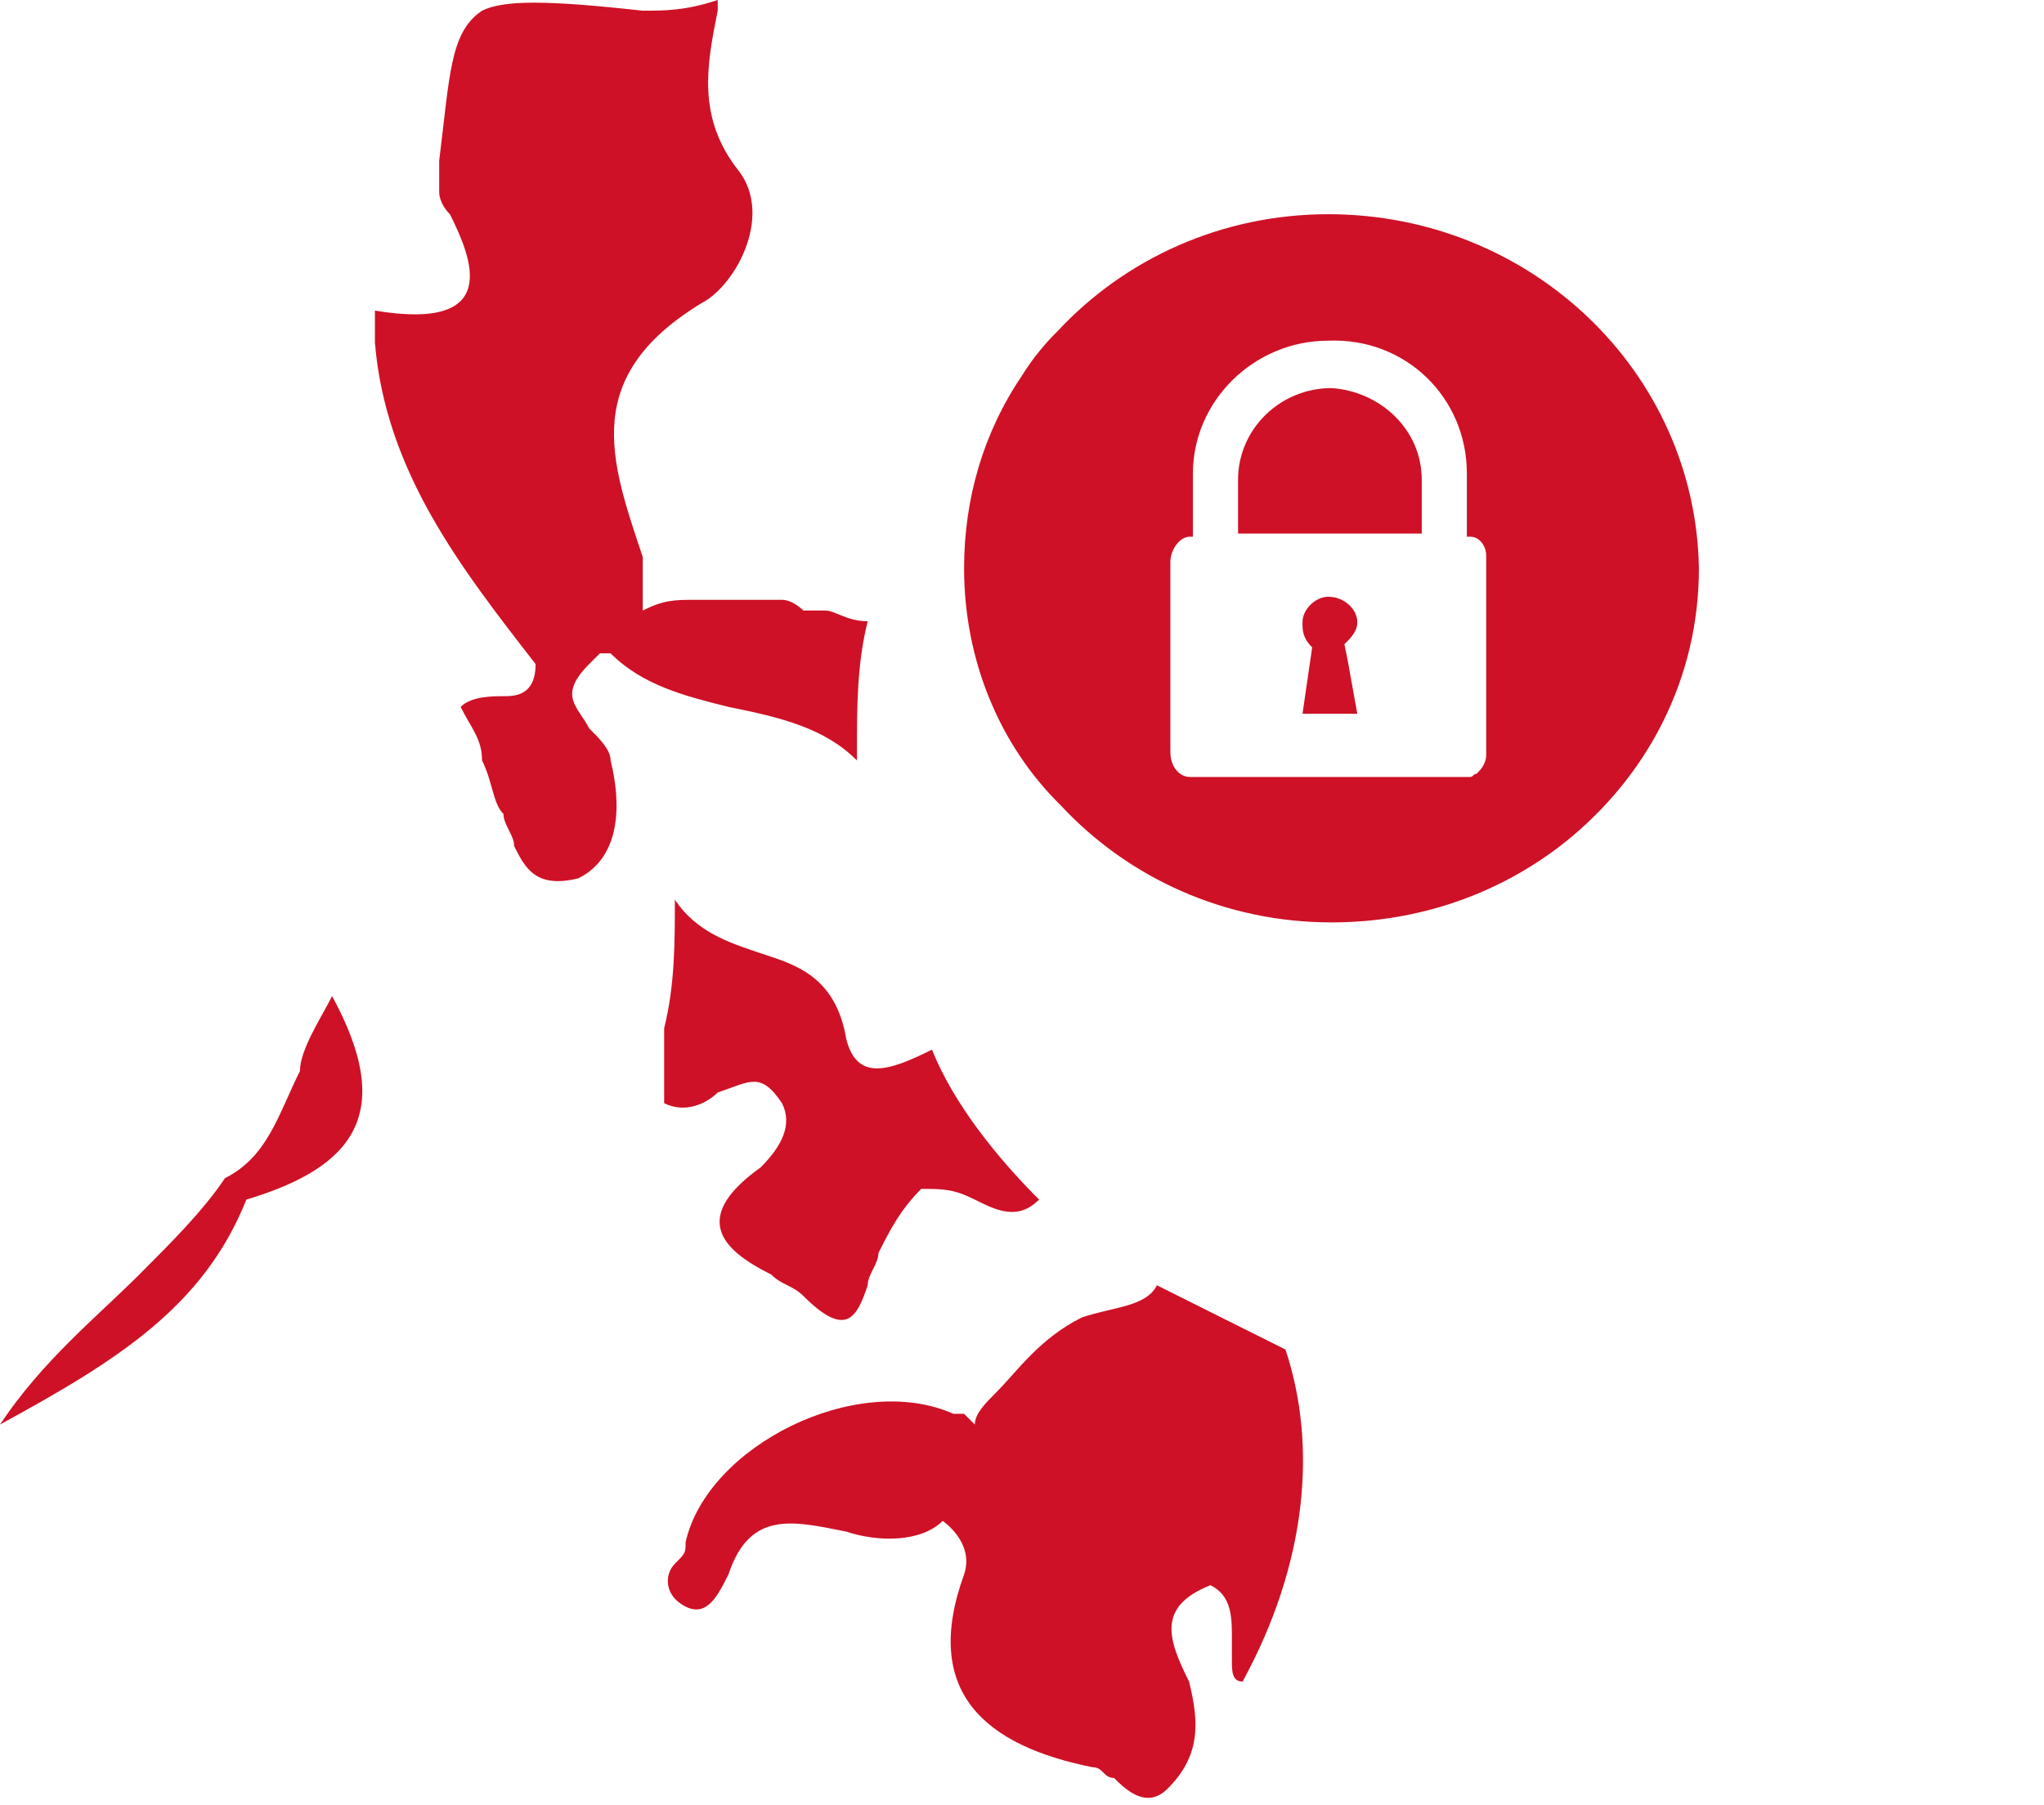 <svg width="154" height="136" viewBox="0 0 154 136" fill="none" xmlns="http://www.w3.org/2000/svg">
<g clip-path="url(#clip0)">
<path fill-rule="evenodd" clip-rule="evenodd" d="M25.02 75.058C24.212 76.673 22.598 79.094 22.598 80.708C20.984 83.936 20.177 87.165 16.949 88.779C15.335 91.2 12.913 93.621 10.492 96.043C7.264 99.271 3.228 102.499 0 107.342C8.878 102.499 15.335 98.464 18.563 90.393C26.634 87.972 29.862 83.936 25.02 75.058ZM70.216 79.094C66.988 80.708 64.566 81.515 63.759 78.287C62.952 73.444 59.724 72.637 57.303 71.83C54.882 71.023 52.46 70.216 50.846 67.795C50.846 71.023 50.846 74.251 50.039 77.48C50.039 79.901 50.039 81.515 50.039 83.129C51.653 83.936 53.267 83.129 54.074 82.322C56.496 81.515 57.303 80.708 58.917 83.129C59.724 84.743 58.917 86.358 57.303 87.972C51.653 92.007 54.882 94.428 58.11 96.043C58.917 96.85 59.724 96.85 60.531 97.657C63.759 100.885 64.566 99.271 65.374 96.85C65.374 96.043 66.181 95.236 66.181 94.428C66.988 92.814 67.795 91.2 69.409 89.586C71.023 89.586 71.83 89.586 73.444 90.393C75.058 91.2 76.673 92.007 78.287 90.393C75.058 87.165 71.83 83.129 70.216 79.094ZM96.85 101.692C93.621 100.078 90.393 98.464 87.165 96.85C86.358 98.464 83.936 98.464 81.515 99.271C78.287 100.885 76.673 103.306 75.058 104.92C74.251 105.728 73.444 106.535 73.444 107.342C73.444 107.342 73.444 107.342 72.637 106.535H71.83C64.566 103.306 53.267 108.956 51.653 116.22C51.653 117.027 51.653 117.027 50.846 117.834C50.039 118.641 50.039 120.255 51.653 121.062C53.267 121.869 54.074 120.255 54.882 118.641C56.496 113.798 59.724 114.605 63.759 115.412C66.181 116.22 69.409 116.22 71.023 114.605C71.023 114.605 73.444 116.22 72.637 118.641C69.409 127.519 74.251 131.554 82.322 133.168C83.129 133.168 83.129 133.975 83.936 133.975C84.743 134.782 86.358 136.397 87.972 134.782C90.393 132.361 90.393 129.94 89.586 126.712C87.972 123.483 87.165 121.062 91.2 119.448C92.814 120.255 92.814 121.869 92.814 123.483C92.814 124.29 92.814 124.29 92.814 125.097C92.814 125.905 92.814 126.712 93.621 126.712C98.464 117.834 99.271 108.956 96.85 101.692ZM72.637 48.425C73.444 49.232 72.637 48.425 72.637 48.425V48.425ZM65.374 46.811C63.759 46.811 62.952 46.004 62.145 46.004C61.338 46.004 61.338 46.004 60.531 46.004C60.531 46.004 59.724 45.197 58.917 45.197H52.46C50.846 45.197 50.039 45.197 48.425 46.004C48.425 46.004 48.425 45.197 48.425 44.389V43.582C48.425 42.775 48.425 42.775 48.425 41.968C46.004 34.705 43.582 28.248 53.267 22.598C55.688 20.984 58.11 16.142 55.688 12.913C52.46 8.878 53.267 4.842 54.074 0.807V0C51.653 0.807 50.039 0.807 48.425 0.807C41.161 0 37.933 0 36.319 0.807C33.897 2.421 33.897 5.65 33.09 12.106V12.913V14.527C33.09 14.527 33.09 15.335 33.897 16.142C35.511 19.37 37.933 25.02 28.248 23.405C28.248 23.405 28.248 23.405 28.248 24.212C28.248 24.212 28.248 24.212 28.248 25.02V25.827C29.055 35.511 34.704 42.775 40.354 50.039C40.354 52.46 38.74 52.46 37.933 52.46C37.126 52.46 35.511 52.46 34.704 53.267C35.511 54.882 36.319 55.688 36.319 57.303C37.126 58.917 37.126 60.531 37.933 61.338C37.933 62.145 38.74 62.952 38.74 63.759C39.547 65.374 40.354 66.988 43.582 66.181C46.811 64.566 46.811 60.531 46.004 57.303C46.004 56.496 45.197 55.688 44.389 54.882C43.582 53.267 41.968 52.46 44.389 50.039C45.197 49.232 45.197 49.232 45.197 49.232C45.197 49.232 45.197 49.232 46.004 49.232C48.425 51.653 51.653 52.46 54.882 53.267C58.917 54.074 62.145 54.882 64.566 57.303V56.496C64.566 53.267 64.566 50.039 65.374 46.811Z" fill="#CE1126"/>
<path d="M101.533 49.733L102.262 53.783H98.134L98.862 48.78C98.377 48.304 98.134 47.827 98.134 47.113C98.134 47.113 98.134 47.113 98.134 46.874C98.134 45.921 99.105 44.968 100.077 44.968C101.291 44.968 102.262 45.921 102.262 46.874C102.262 47.589 101.776 48.066 101.291 48.542L101.533 49.733Z" fill="#CE1126"/>
<path d="M107.118 36.153V40.203H93.278V36.153C93.278 32.341 96.434 29.244 100.319 29.244C103.962 29.483 107.118 32.341 107.118 36.153Z" fill="#CE1126"/>
<path d="M100.076 16.142C92.063 16.142 84.778 19.477 79.679 24.956C78.708 25.909 77.736 27.1 77.008 28.291C74.094 32.58 72.637 37.583 72.637 42.824C72.637 49.733 75.308 56.165 79.922 60.691C85.021 66.171 92.306 69.506 100.319 69.506C106.875 69.506 112.945 67.362 117.802 63.55C124.115 58.547 128 51.162 128 42.824C127.757 28.053 115.373 16.142 100.076 16.142ZM110.517 35.677V40.441H110.76C111.488 40.441 111.974 41.156 111.974 41.871C111.974 41.871 111.974 42.109 111.974 42.347V56.641V56.88C111.974 57.594 111.488 58.071 111.245 58.309C111.003 58.309 111.003 58.547 110.76 58.547H89.635C88.906 58.547 88.178 57.833 88.178 56.641V42.347C88.178 41.394 88.906 40.441 89.635 40.441H89.877V35.677C89.877 30.197 94.491 25.671 100.076 25.671C105.903 25.433 110.517 29.959 110.517 35.677Z" fill="#CE1126"/>
</g>
<defs>
<clipPath id="clip0">
<rect width="153.345" height="135.589" fill="white"/>
</clipPath>
</defs>
</svg>

